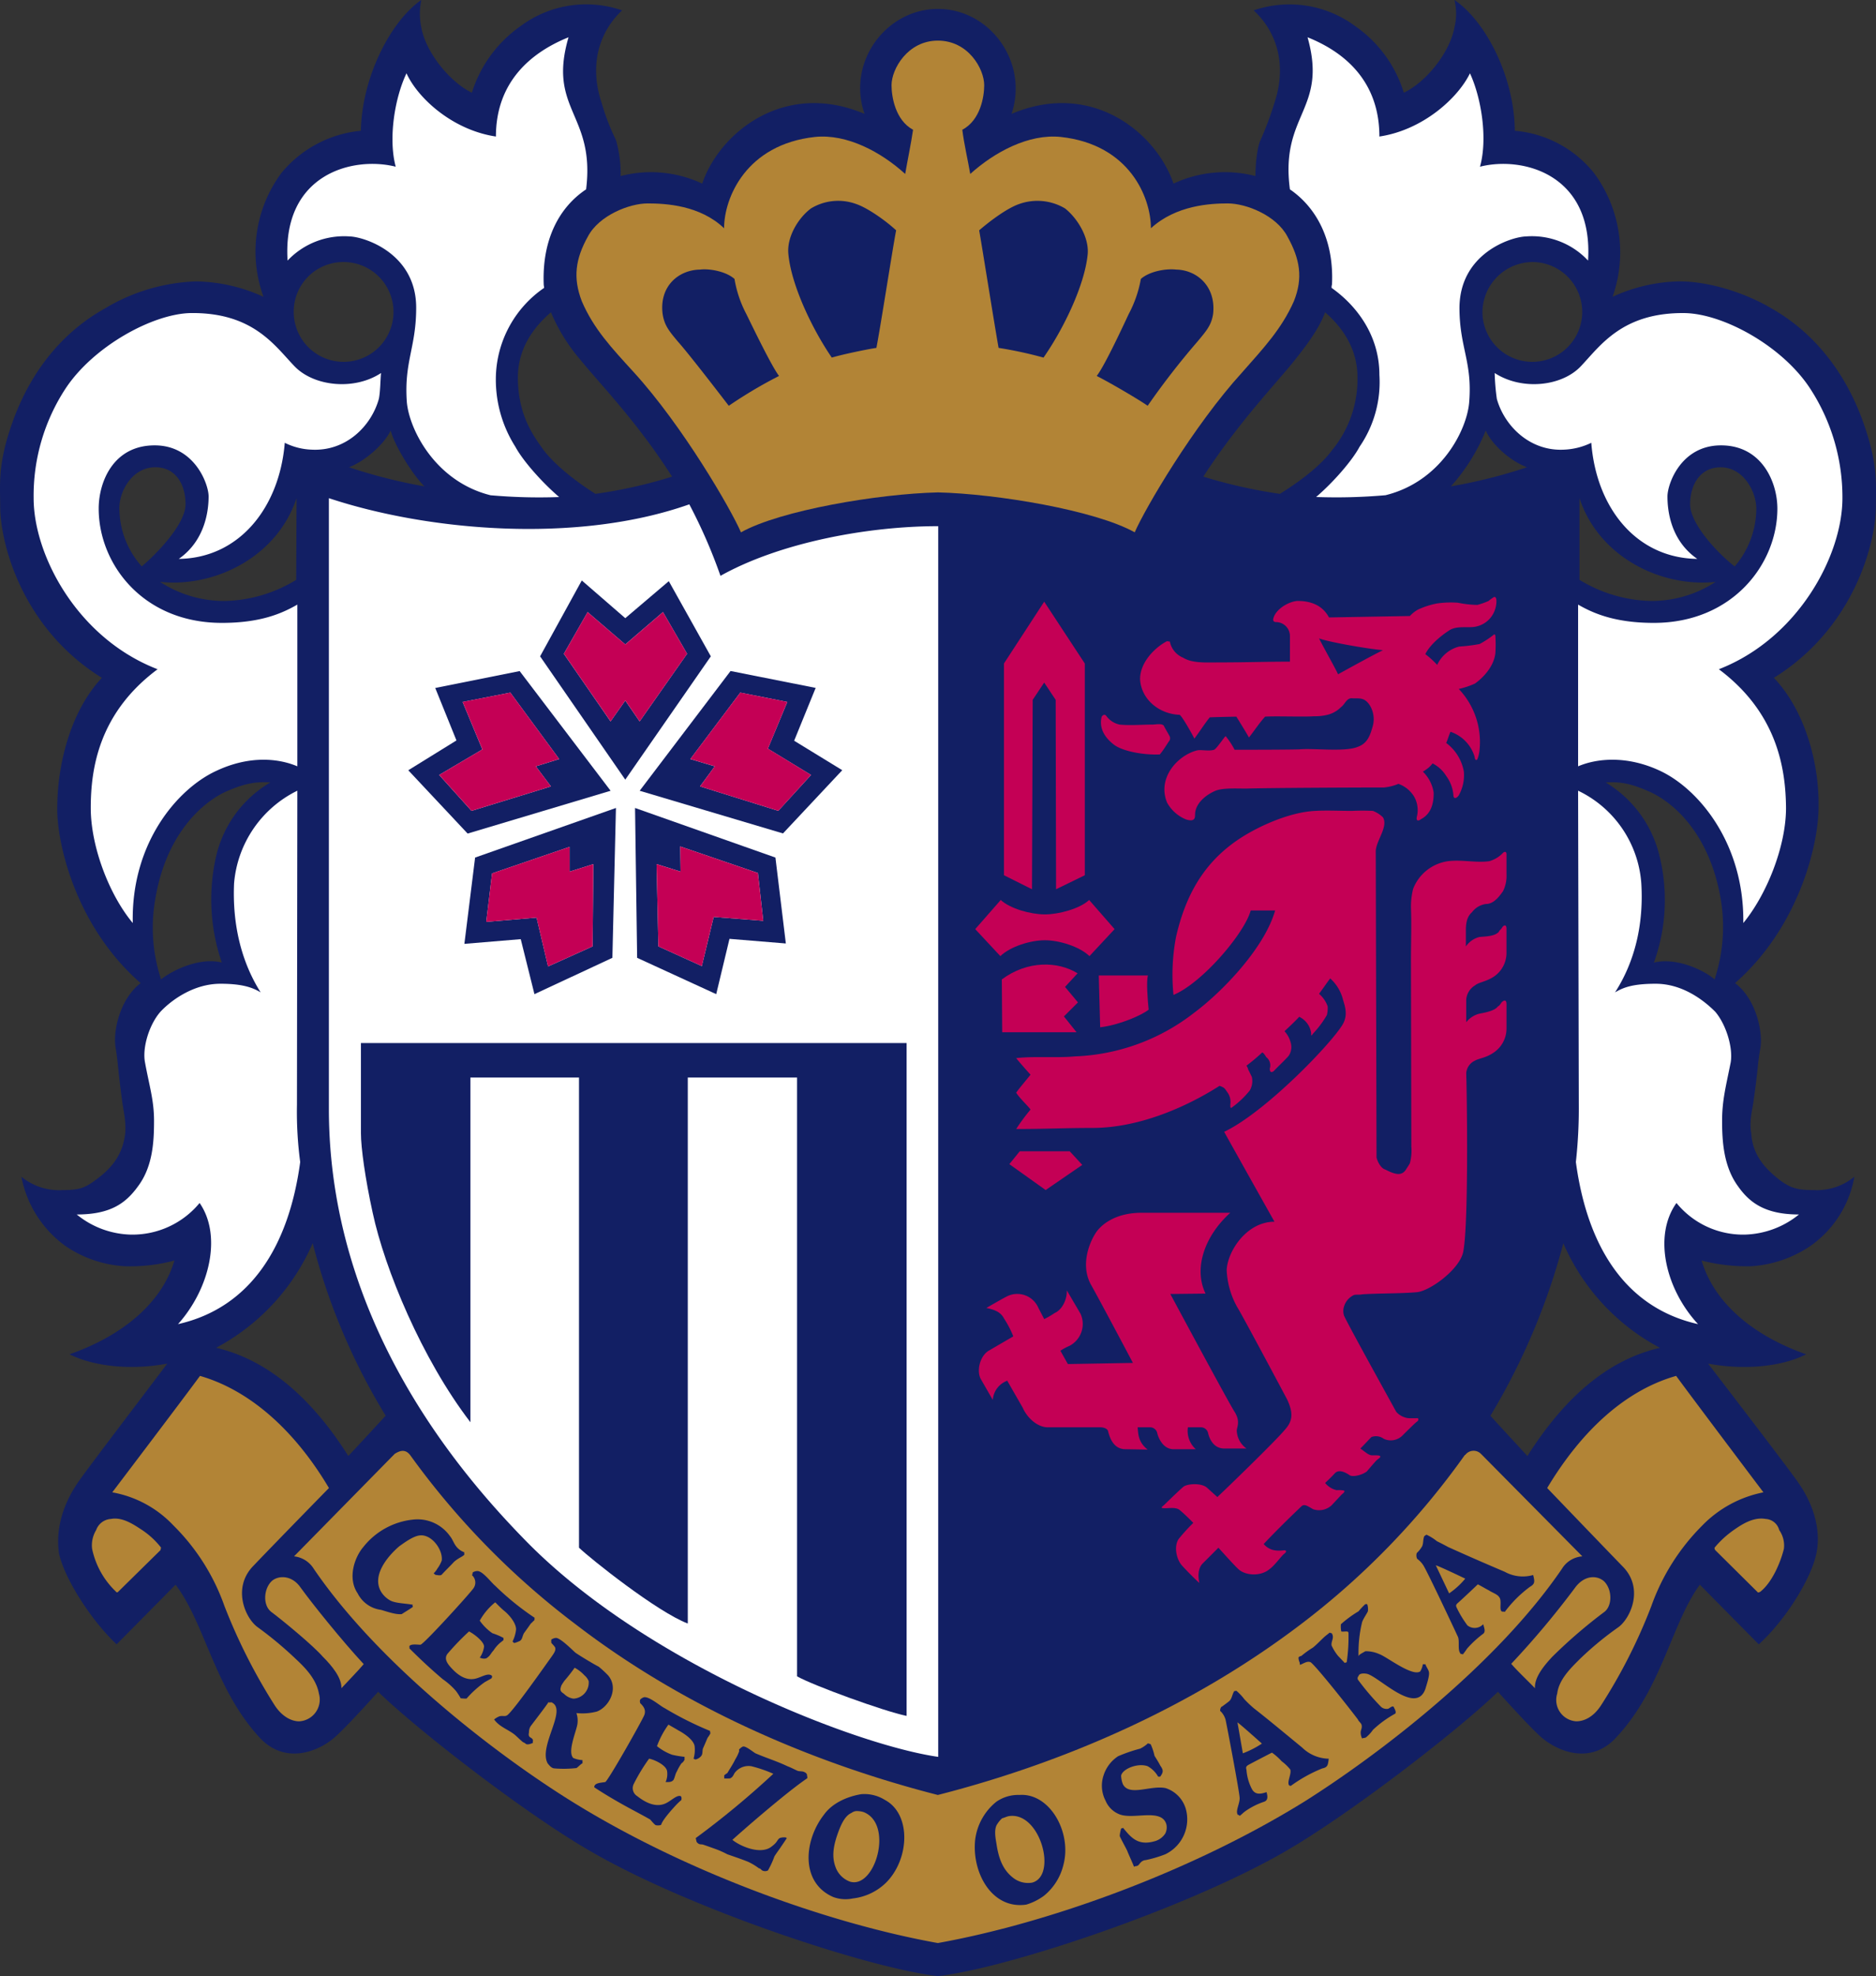 <svg xmlns="http://www.w3.org/2000/svg" xmlns:xlink="http://www.w3.org/1999/xlink" width="391.847" height="412.566" viewBox="0 0 391.847 412.566">
  <rect x="0" y="0" width="391.847" height="412.566" fill="#333333" stroke="none"/>
  <defs>
    <clipPath id="clip-path">
      <rect id="長方形_213" data-name="長方形 213" width="391.847" height="412.566" fill="none"/>
    </clipPath>
  </defs>
  <g id="グループ_222" data-name="グループ 222" transform="translate(0 0)">
    <g id="グループ_221" data-name="グループ 221" transform="translate(0 0)" clip-path="url(#clip-path)">
      <path id="パス_309" data-name="パス 309" d="M391.822,105.733c0-4.361.451-8.418-2.254-16.438-3.3-9.982-9.611-19.288-19.58-24.922-5.037-3-12.62-5.621-19.209-5.621a34.709,34.709,0,0,0-13.959,3.221,27.8,27.8,0,0,0-3.9-25.877,23.739,23.739,0,0,0-16.518-8.789C316.327,16.067,310.335,4.428,303.8,0a12,12,0,0,1,0,5.714c-.981,5.382-6.085,11.546-10.579,13.641A26.3,26.3,0,0,0,283.014,5.422a23.018,23.018,0,0,0-21.157-3.248c4.348,3.99,7.2,10.724,4.348,19.288a68.855,68.855,0,0,1-2.916,7.808c-.61,1.206-1.061,4.653-1.061,7.49a25.391,25.391,0,0,0-17.114,1.578c-3.592-10.579-17.021-21.674-33.83-14.556,3.606-10.8-4.507-21.913-15.377-21.913-10.817,0-19.076,11.109-15.324,21.913-16.809-7.119-30.317,3.977-33.91,14.556a25.191,25.191,0,0,0-17.035-1.578,25.861,25.861,0,0,0-.968-7.49,48.178,48.178,0,0,1-3.009-7.808c-2.85-8.564,0-15.3,4.282-19.288a22.923,22.923,0,0,0-21.157,3.248A26.662,26.662,0,0,0,98.564,19.354C94.149,17.26,88.966,11.1,88,5.714A13.979,13.979,0,0,1,88,0C81.609,4.428,75.6,16.067,75.378,27.308A24.477,24.477,0,0,0,58.794,36.1a27.569,27.569,0,0,0-3.752,25.877,34.82,34.82,0,0,0-14.1-3.221,39.458,39.458,0,0,0-18.983,5.621C11.827,70.007,5.517,79.313,2.216,89.3c-2.7,8.02-2.174,12.077-2.174,16.438,0,7.5,4.428,25.36,21.237,35.779-6.907,7.371-9.531,19.142-9.306,28.369.371,8.338,4.719,24.312,17.406,35.368-4.348,3.288-5.926,10.26-5.17,13.787.517,3.447.371,3.752,1.273,10.579.212,1.949.9,4.348.676,6.973-.53,4.666-3.009,7.437-6.085,9.69-2.4,1.8-3.606,2.174-6.973,2.174a12.364,12.364,0,0,1-8.63-2.784A23.24,23.24,0,0,0,13.7,260.157a24.578,24.578,0,0,0,12.315,4.2,35.552,35.552,0,0,0,10.42-1.193c-2.625,8.922-10.95,15.749-21.913,19.58,5.1,2.545,12.766,3.367,20.415,1.949-5.316,7.052-15.682,20.627-18.307,24.312-4.348,6.071-4.878,11.705-4.282,15.4,1.127,5.09,6.535,13.72,12.01,18.89l12.315-12.448c6.151,8.086,8.1,21.542,17.392,31.736,5.409,6.071,12.62,3.062,15.987,0,2.254-2.028,6.164-6.31,8.935-9.386,8.113,7.9,31.139,25.81,44.953,33.632,20.64,11.851,57.546,24.087,71.969,25.731,14.476-1.644,51.236-13.879,72.022-25.731,13.734-7.821,36.84-25.731,44.953-33.632,2.784,3.076,6.681,7.357,8.922,9.386,3.46,3.062,10.512,6.071,15.921,0,9.452-10.194,11.4-23.649,17.326-31.736L367.364,343.3c5.7-5.17,10.95-13.8,12.01-18.89.822-3.7.292-9.333-4.136-15.4-2.625-3.685-13.058-17.26-18.453-24.312,7.729,1.418,15.457.6,20.481-1.949-10.963-3.831-19.209-10.658-21.847-19.58a38.067,38.067,0,0,0,10.367,1.193,24.935,24.935,0,0,0,12.315-4.2,22.358,22.358,0,0,0,9.227-14.489,12.266,12.266,0,0,1-8.484,2.784c-3.447,0-4.812-.371-7.211-2.174-2.85-2.254-5.554-5.024-5.846-9.69-.464-2.625.292-5.024.517-6.973.981-6.827.756-7.132,1.352-10.579.689-3.526-.9-10.565-5.25-13.787,12.607-11.056,16.968-27.03,17.406-35.368.464-9.226-2.32-21-9.293-28.369,16.809-10.42,21.3-28.276,21.3-35.779M71.706,54.709a10.42,10.42,0,1,1-10.353,10.5,10.349,10.349,0,0,1,10.353-10.5M61.949,104l-.08,17.061a29.725,29.725,0,0,1-15.006,4.414,24.54,24.54,0,0,1-13.429-3.99c11.334,1.206,24.392-5.1,28.515-17.485m-37,2.7c-.292-3.752,2.479-9.147,7.5-9.147,4.216,0,6.31,3.526,6.31,7.728,0,4.043-5.78,10.128-9.147,12.978a18.268,18.268,0,0,1-4.666-11.56m8.7,97.779A34.484,34.484,0,0,1,32.454,187.6c2.187-12.978,9.24-19.673,14.489-22.218,2.93-1.286,5.7-2.333,9.531-2.028a24.179,24.179,0,0,0-11.268,15.152,40.465,40.465,0,0,0,1.127,22.456c-4.64-1.206-10.5,1.71-12.686,3.513m39.106,99.5c-7.954-12.607-17.26-20.19-27.613-22.589a45.063,45.063,0,0,0,20.176-21.833,131.763,131.763,0,0,0,15.245,36.018c-2.174,2.32-5.859,6.376-7.808,8.4M72.9,97.554c3.155-1.206,7.2-4.573,8.709-7.662.676,2.784,4.361,9,7.052,11.652A109.367,109.367,0,0,1,72.9,97.554m51.475,5.554c-3.818-2.4-8.245-5.793-10.8-9.094-2.028-2.85-5.4-7.2-5.4-15.218,0-5.7,2.93-10.207,6.907-13.588a37.451,37.451,0,0,0,6.071,9.823c3.685,4.6,11.931,12.978,19.222,24.485a99.681,99.681,0,0,1-16,3.592m153.841-9.094c-2.4,3.3-6.986,6.694-10.884,9.094a105.651,105.651,0,0,1-15.987-3.592c7.437-11.507,15.616-19.885,19.222-24.485,2.612-3.3,4.945-6.443,6.217-9.823,3.911,3.38,6.761,7.888,6.761,13.588a23.3,23.3,0,0,1-5.329,15.218m80.135,27.467a24.445,24.445,0,0,1-13.429,3.99,29.8,29.8,0,0,1-15.006-4.414V104c4.056,12.382,17.18,18.692,28.435,17.485M320.092,54.709a10.42,10.42,0,1,1-10.446,10.5,10.531,10.531,0,0,1,10.446-10.5m-9.757,35.183c1.352,3.089,5.329,6.456,8.63,7.662a109.085,109.085,0,0,1-15.908,3.99,39.832,39.832,0,0,0,7.278-11.652m8.7,214.091c-1.869-2.028-5.621-6.085-7.728-8.4a138.165,138.165,0,0,0,15.232-36.018,44.843,44.843,0,0,0,20.19,21.833c-10.512,2.4-19.659,9.9-27.693,22.589m39.093-99.5c-1.949-1.8-7.954-4.719-12.673-3.513a38.493,38.493,0,0,0,1.127-22.456,24.516,24.516,0,0,0-11.188-15.152c3.831-.3,6.456.742,9.386,2.028,5.4,2.545,12.382,9.24,14.622,22.218a34.952,34.952,0,0,1-1.273,16.875m8.709-97.779a18.687,18.687,0,0,1-4.507,11.56c-3.672-2.85-9.306-8.935-9.306-12.978,0-4.2,2.174-7.728,6.376-7.728,4.892,0,7.662,5.4,7.437,9.147" transform="translate(-0.002 -0.004)" fill="#121f64"/>
      <path id="パス_310" data-name="パス 310" d="M84.567,94.959c12.381.292,32.942,3.752,41.121,8.338C127.8,98.419,137.924,81.08,148.2,69.825c4.428-5.024,8.179-9,10.738-14.781,1.949-4.878,1.273-8.789-1.352-13.508-2.333-4.428-8.63-6.907-12.461-6.907-3.672,0-10.8.384-16.054,5.183,0-6.31-4.361-17.485-18.837-19.063-6.681-.689-13.813,3.142-18.9,7.728-.53-3.075-1.273-6.151-1.657-9.226,3.831-2.028,4.573-6.986,4.573-9.306,0-3.38-3.3-9.306-9.677-9.306-6.3,0-9.677,5.926-9.677,9.306,0,2.32.742,7.278,4.494,9.306-.451,3.075-1.114,6.151-1.644,9.226C72.716,23.892,65.57,20.061,58.9,20.75,44.493,22.328,39.919,33.5,39.919,39.813c-5.024-4.8-12.156-5.183-15.987-5.183-3.752,0-10.128,2.479-12.461,6.907-2.625,4.719-3.142,8.63-1.273,13.508,2.479,5.78,6.231,9.757,10.817,14.781C31.289,81.08,41.338,98.419,43.445,103.3c8.179-4.587,28.66-8.047,41.121-8.338" transform="translate(111.323 7.84)" fill="#b28436"/>
      <path id="パス_311" data-name="パス 311" d="M34.965,9.329C32.87,7.381,29.106,4.69,26.64,3.841a10.95,10.95,0,0,0-9.465.915c-2.545,1.882-5.09,5.859-4.719,9.531.6,6.456,4.945,15.6,9.067,21.608,2.492-.742,7.742-1.8,9.319-2.028.9-4.653,3.526-21.608,4.123-24.538" transform="translate(152.216 38.761)" fill="#121f64"/>
      <path id="パス_312" data-name="パス 312" d="M15.428,9.329c2.254-1.949,5.859-4.64,8.338-5.488a11.281,11.281,0,0,1,9.6.915c2.4,1.882,5.037,5.859,4.733,9.531-.61,6.456-5.037,15.6-9.226,21.608a85.185,85.185,0,0,0-9.386-2.028c-.835-4.653-3.526-21.608-4.056-24.538" transform="translate(189.092 38.761)" fill="#121f64"/>
      <path id="パス_313" data-name="パス 313" d="M25.532,6.245a24.148,24.148,0,0,0,2.479,7.344c1.047,2.121,5.25,10.884,6.827,12.912a94.572,94.572,0,0,0-10.5,6.231c-2.93-3.818-8.564-11.1-10.592-13.362-1.949-2.32-2.85-3.447-3.221-5.78-.756-5.78,3.3-9.226,7.808-9.293,1.8-.239,5.316.292,7.2,1.949" transform="translate(127.885 51.987)" fill="#121f64"/>
      <path id="パス_314" data-name="パス 314" d="M26.506,6.245a24.793,24.793,0,0,1-2.545,7.344C22.967,15.71,18.911,24.472,17.28,26.5c3.367,1.723,9.081,5.117,10.645,6.231A159.748,159.748,0,0,1,38.291,19.369c1.935-2.32,2.93-3.447,3.3-5.78.663-5.78-3.394-9.226-7.728-9.293-1.962-.239-5.475.292-7.357,1.949" transform="translate(211.791 51.987)" fill="#121f64"/>
      <path id="パス_315" data-name="パス 315" d="M27.176,27.6C25.6,21.745,26.951,13.261,29.43,8.1c2.333,5.157,9.6,11.851,18.678,13.2,0-11.255,7.132-17.485,15.165-20.72-4.428,15.179,5.621,15.987,3.672,31.749-5.634,3.752-9.226,10.512-8.855,19.885,0,.225.08.371.08.689A23.193,23.193,0,0,0,48.108,71.059a26.123,26.123,0,0,0,4.056,15.006c1.578,2.93,5.554,7.424,9.147,10.5a115.369,115.369,0,0,1-14.33-.371C35.5,93.33,30.026,82.552,29.5,76.759c-.6-8.325,1.882-11.334,1.949-19.354C31.683,45.7,20.575,42.24,17.565,42.16A16.227,16.227,0,0,0,4.587,47.2C3.46,29.116,18.241,25.351,27.176,27.6" transform="translate(55.478 7.203)" fill="#fff"/>
      <path id="パス_316" data-name="パス 316" d="M26.42,79.289c-12.3,9.147-13.959,20.786-13.959,28.965,0,8.033,3.831,18.1,8.776,24.021-.371-16.663,9.306-28,17.406-31.749,6.986-3.3,13.071-2.625,16.968-.968V65.794c-3.38,1.949-7.874,3.818-15.762,3.818-16.5,0-25.731-12.3-25.731-23.862,0-5.488,3-13.2,11.692-13.2,8.338,0,11.268,8.1,11.268,10.658s-.53,9.067-6.231,13.044C43.375,56.1,51.859,45.67,52.986,32.016a13.687,13.687,0,0,0,5.621,1.432c7.211.371,12.461-4.958,14.025-10.592.318-1.432.318-4.123.464-5.409-5.621,3.7-14.039,2.8-18.082-1.418-4.123-4.269-8.63-11.255-21.688-11.1C25.439,5.079,13.057,11.827,7.2,20.682A40.8,40.8,0,0,0,.53,43.576c0,11.931,9.16,29.27,25.89,35.713" transform="translate(6.496 60.43)" fill="#fff"/>
      <path id="パス_317" data-name="パス 317" d="M14.041,95c-2.545,3.526-5.7,5.926-12.832,5.926a18.543,18.543,0,0,0,11.188,4.2,18.172,18.172,0,0,0,14.476-6.6c4.733,6.827,2.095,17.923-4.507,25.293,15.02-3.394,23.119-16.067,25.519-33.844a79.039,79.039,0,0,1-.676-11.931l.08-65.593A23.719,23.719,0,0,0,34.072,31.821c-.371,8.55,1.511,16.345,5.554,22.735-1.644-.981-3.752-1.8-8.391-1.8-5.554,0-10.221,3.367-12.541,5.846-2.333,2.638-3.831,7.5-3.221,10.592.888,4.865,1.882,7.874,1.882,12.156S17.117,90.865,14.041,95" transform="translate(14.818 152.625)" fill="#fff"/>
      <path id="パス_318" data-name="パス 318" d="M60.3,27.6c1.644-5.859.292-14.343-2.095-19.5-2.492,5.157-9.836,11.851-18.917,13.2,0-11.255-6.907-17.485-15.006-20.72,4.282,15.179-5.78,15.987-3.685,31.749,5.475,3.752,9.24,10.512,8.789,19.885a1.794,1.794,0,0,0-.08.689c4.878,3.433,9.982,9.6,9.982,18.148a23.817,23.817,0,0,1-4.136,15.006c-1.5,2.85-5.475,7.424-9.081,10.5a118.267,118.267,0,0,0,14.489-.371C52.183,93.33,57.591,82.552,58.042,76.759c.676-8.325-1.949-11.334-2.028-19.354C55.868,45.7,66.818,42.24,69.907,42.16A16.032,16.032,0,0,1,82.871,47.2C84.011,29.116,69.138,25.351,60.3,27.6" transform="translate(248.831 7.203)" fill="#fff"/>
      <path id="パス_319" data-name="パス 319" d="M58.674,95c2.466,3.526,5.78,5.926,12.753,5.926a18.7,18.7,0,0,1-11.241,4.2,17.928,17.928,0,0,1-14.343-6.6c-4.878,6.827-2.32,17.923,4.507,25.293-15.086-3.394-23.119-16.067-25.519-33.844a101.273,101.273,0,0,0,.61-11.931l-.146-65.593A23.281,23.281,0,0,1,38.5,31.821c.517,8.55-1.365,16.345-5.488,22.735,1.657-.981,3.606-1.8,8.484-1.8,5.541,0,9.982,3.367,12.448,5.846,2.254,2.638,3.752,7.5,3.221,10.592-.968,4.865-1.79,7.874-1.79,12.156s.3,9.518,3.3,13.654" transform="translate(304.327 152.625)" fill="#fff"/>
      <path id="パス_320" data-name="パス 320" d="M70.373,79.289C82.6,88.436,84.332,100.075,84.4,108.254c0,8.033-4.043,18.1-8.922,24.021.225-16.663-9.372-28-17.326-31.749-6.986-3.3-13.3-2.625-17.18-.968V65.794c3.367,1.949,7.941,3.818,15.815,3.818,16.438,0,25.81-12.3,25.81-23.862,0-5.488-3.221-13.2-11.772-13.2-8.4,0-11.188,8.1-11.188,10.658s.464,9.067,6.231,13.044C53.192,56.1,44.788,45.67,43.727,32.016a14.426,14.426,0,0,1-5.7,1.432C30.9,33.819,25.579,28.49,24,22.856a46.229,46.229,0,0,1-.451-5.409c5.7,3.7,14.025,2.8,18-1.418C45.61,11.761,50.2,4.774,63.241,4.933c8.113.146,20.415,6.893,26.195,15.749a41.536,41.536,0,0,1,6.748,22.894c0,11.931-9.226,29.27-25.81,35.713" transform="translate(288.651 60.43)" fill="#fff"/>
      <path id="パス_321" data-name="パス 321" d="M86.974,24.059c12.461-6.973,30.848-10.367,45.416-10.367h.066V270.628c-17.26-2.466-61.086-19.5-86.14-45.1-14.025-14.33-41.135-45.92-41.135-90.2V7.846C25.756,14.673,56.9,17.457,80.465,9.132a109.215,109.215,0,0,1,6.509,14.927" transform="translate(63.513 96.16)" fill="#fff"/>
      <path id="パス_322" data-name="パス 322" d="M5.687,16.427H119.666V156.905c-4.8-.981-19.593-6.39-22.881-8.259V23.625H73.958V137.617c-6.363-2.4-20.322-13.522-22.722-15.828V23.625H28.554V95.594C18.373,82.325,10.645,63.554,8.139,51.848,6.575,44.716,5.687,38.26,5.687,35.264Z" transform="translate(69.702 201.332)" fill="#121f64"/>
      <path id="パス_323" data-name="パス 323" d="M69.29,64.57c0-.676.822-1.882-.451-3.9C67.567,58.71,55.411,36.055,55.411,36.055l7.357-.08C60.209,30.66,62.609,23.9,67.938,19.1H49.405c-5.7,0-8.63,2.691-9.611,4.269-1.127,1.723-3.221,6.376-1.047,10.579,2.32,4.136,8.855,16.5,8.855,16.5l-13.588.239L32.45,47.906A12.3,12.3,0,0,1,34.4,46.859a5.156,5.156,0,0,0,2.254-6.681L33.789,35.3c.08,1.882-.968,4.056-2.545,4.733A16.98,16.98,0,0,1,29.07,41.3l-1.206-2.32a4.8,4.8,0,0,0-6.748-2.333c-.756.371-4.136,2.333-4.136,2.333,1.882.371,3.009.9,3.685,2.174a20.946,20.946,0,0,1,1.949,3.752c-2.174,1.273-4.136,2.4-4.878,2.85-2.028.981-2.85,4.2-1.949,5.992l2.545,4.428a4.607,4.607,0,0,1,2.93-3.977.065.065,0,0,1,.066-.066l3.235,5.634c.981,2.24,3.155,4.123,5.25,4.123H40.775c.756,0,1.578.292,1.657.9.583,2.32,1.723,3.672,3.592,3.672l4.653.08c-2.028-1.577-1.949-3.314-2.095-4.653h2.545a1.536,1.536,0,0,1,1.578,1.339c.3,1.061,1.273,3.235,3.367,3.235h4.653a5.176,5.176,0,0,1-1.644-4.573h2.625a1.544,1.544,0,0,1,1.578,1.127c.146.742.9,3.3,3.38,3.3h4.653A4.8,4.8,0,0,1,69.29,64.57" transform="translate(189.038 234.094)" fill="#c40055"/>
      <path id="パス_324" data-name="パス 324" d="M18.078,18.131,15.9,20.822l7.583,5.409,7.649-5.25-2.625-2.85Z" transform="translate(194.924 222.22)" fill="#c40055"/>
      <path id="パス_325" data-name="パス 325" d="M15.785,18.3c5.329-3.977,11.705-3.831,15.828-1.273L28.988,19.86l2.7,3.235-2.93,2.93,2.638,3.3H15.865Z" transform="translate(193.468 186.18)" fill="#c40055"/>
      <path id="パス_326" data-name="パス 326" d="M29.922,22.579c2.93,0,7.2,1.286,9.306,3.314l5.25-5.634-5.316-6.085c-1.9,1.8-6.31,3.009-9.24,3.009-3,0-7.278-1.206-9.226-3.009l-5.329,6.085,5.25,5.634c2.108-2.028,6.31-3.314,9.306-3.314" transform="translate(188.332 173.719)" fill="#c40055"/>
      <path id="パス_327" data-name="パス 327" d="M24.223,9.476l8.484,12.912v44.2L26.7,69.514l-.08-39.544-2.4-3.606-2.4,3.606-.146,39.544-5.859-2.93v-44.2Z" transform="translate(193.883 116.139)" fill="#c40055"/>
      <path id="パス_328" data-name="パス 328" d="M91.122,21.156c.159-2.254,2.625-5.024,1.511-6.973a6.078,6.078,0,0,0-2.108-1.352,43.5,43.5,0,0,0-4.361,0c-2.545,0-5.25-.146-7.728,0-4.494.225-9.664,2.32-13.349,4.348C56.761,21.766,51.8,28.593,49.4,39.158a42.342,42.342,0,0,0-.53,12.09c6.005-2.479,14.86-12.9,16.133-17.631h5.1C67.87,41.491,59.015,50.651,53.155,55A43,43,0,0,1,28.313,64.08c-3.977.371-8.7-.08-12.3.371.6.756,2.625,3.075,3,3.447-.888,1.14-2.254,2.7-3,3.765.742,1.193,2.625,2.916,3,3.526a40.353,40.353,0,0,0-3,4.056c5.846,0,10.207-.225,15.908-.225,10.658,0,20.945-5.183,26.566-8.789,1.114.371,1.114.61,1.644,1.352a3.394,3.394,0,0,1,.61,2.558c0,.6,0,.9.451.517a19.077,19.077,0,0,0,3.606-3.447,3.889,3.889,0,0,0,.437-2.85c-.225-.464-.53-1.127-.756-1.511a1.961,1.961,0,0,0-.371-.822,38.112,38.112,0,0,0,3.3-2.771c.3.146.464.371.835.981a2.16,2.16,0,0,1,.742,2.386c0,.756.3.9.835.53.437-.53,2.545-2.479,3.142-3.235a3.247,3.247,0,0,0,.371-2.771,5.448,5.448,0,0,0-1.273-2.32c1.206-1.127,2.254-2.108,3.075-3.009a4.447,4.447,0,0,1,2.492,3.38c0,.835.066.53.437.08a20.46,20.46,0,0,0,2.85-3.831,5.844,5.844,0,0,0,.159-1.8,5.962,5.962,0,0,0-1.8-2.625c.9-1.206,1.644-2.32,2.333-3.221a8.888,8.888,0,0,1,2.691,4.507c.384,1.273,1.061,3.142-.08,5.09-2.32,3.977-16.2,18.387-24.763,22.43C61.719,83.9,66.969,93.271,69.965,98.6c-5.859,0-9.836,6.231-9.982,10.128a17.346,17.346,0,0,0,2.174,7.649c.981,1.511,10.433,19.288,10.433,19.288,1.578,3.3.9,4.878-.53,6.456-2.095,2.479-11.626,11.705-14.025,13.959l-2.174-1.962c-1.206-1.047-4.216-.822-4.958-.146-.822.676-4.056,3.831-4.056,3.831-.822.61-.371.61.384.61.822,0,2.174-.239,2.93.371,1.339,1.114,2.85,2.691,2.85,2.691a39.815,39.815,0,0,0-3.075,3.38c-1.061,1.657-.384,4.348.742,5.554.384.451,2.7,2.85,3.606,3.606-.464-2.028,0-3.38.676-4.056l3.3-3.3s3.3,3.685,4.043,4.348c1.432,1.511,4.812,1.723,6.681.08.981-.676,2.479-2.771,3.009-3.155.6-.451.437-.742,0-.742-2.174.292-3.3-.239-4.282-1.286.159-.225,3.526-3.752,7.874-7.874.676-.676,1.578.146,2.479.6A3.843,3.843,0,0,0,81.9,157.8s1.564-1.657,2.028-2.174c.517-.451.756-.6.6-.9a6.207,6.207,0,0,0-1.578-.08,4.329,4.329,0,0,1-2.4-1.5c.6-.6,1.352-1.273,1.949-1.949.968-1.127,2.559-.08,3.235.371.822.371,2.625-.146,3.513-.822,0,0,1.591-1.882,2.041-2.333.6-.517.888-.6.742-.888-.146-.159-.742-.159-1.723-.159-.676,0-1.432-.742-2.4-1.418.9-.9,1.657-1.737,2.32-2.4a2.723,2.723,0,0,1,2.559.371,3.471,3.471,0,0,0,3.831-.6s2.771-2.784,3.142-3c.371-.239.371-.835-.146-.689H98.095A4,4,0,0,1,95.4,138.29c-2.187-3.977-9.757-17.631-10.884-20.03a3.117,3.117,0,0,1,0-2.028,3.856,3.856,0,0,1,2.028-2.32c.451-.159.981,0,1.8-.159,3.526-.225,8.259-.146,11.48-.451,2.771-.371,8.63-4.653,9.531-8.245,1.193-5.342.822-32.651.663-37.449a3.122,3.122,0,0,1,1.8-2.625c.9-.53,2.254-.53,3.977-1.723a6.061,6.061,0,0,0,2.638-5.024V53.2c0-1.114-.61-.822-1.047-.371-.225.371-.53.756-.756.822-.61.888-2.558,1.273-3.831,1.511a5.045,5.045,0,0,0-2.784,1.79v-4.64a3.769,3.769,0,0,1,1.8-3.022c.9-.742,2.254-.742,3.977-1.856a5.994,5.994,0,0,0,2.638-4.878v-5.1c0-1.047-.61-.756-.9-.3-.3.53-.676.676-.676.9-.9,1.047-3.075.968-4.136,1.114a4.866,4.866,0,0,0-2.771,1.962V37.673c0-2.174.6-3.075,1.273-3.685a4.358,4.358,0,0,1,2.93-1.723c1.8,0,3.009-1.962,3.526-2.625a7.071,7.071,0,0,0,.756-3.526v-4.2c0-.756-.53-.61-.9-.146a6.344,6.344,0,0,1-2.7,1.564c-2.784.384-5.78-.371-8.63,0a9.191,9.191,0,0,0-7.278,5.78,15.308,15.308,0,0,0-.451,3.9c.146,3.685,0,7.424,0,11.109l.08,38.788a10.15,10.15,0,0,1-.3,3.46c0,.08-.742,1.206-.742,1.206-.9,1.578-2.333,1.193-4.361.146-.9-.225-1.644-1.578-1.869-2.545Z" transform="translate(196.238 156.463)" fill="#c40055"/>
      <path id="パス_329" data-name="パス 329" d="M29.653,19.531c-3.3.146-7.556-.61-9.465-1.949-1.631-1.206-3.367-3.221-2.691-5.926.318-.464.689-.53.981-.159a4.582,4.582,0,0,0,2.771,1.8c2.254.225,4.573,0,6.84,0,.663,0,1.949-.3,2.386.225.159.371,1.06,1.869,1.206,2.174a.993.993,0,0,1-.146,1.127c-.371.517-1.06,1.723-1.882,2.7" transform="translate(212.608 137.978)" fill="#c40055"/>
      <path id="パス_330" data-name="パス 330" d="M91.737,17.35a19.347,19.347,0,0,1-2.863,1.869,35.089,35.089,0,0,1-4.269.53,6.942,6.942,0,0,0-4.587,3.831,18.669,18.669,0,0,0-2.479-2.254c.994-2.015,3.38-3.9,4.878-4.878,1.365-.968,3.168-.676,4.653-.756a5.345,5.345,0,0,0,5.1-3.9c.3-.968.464-3.076-.6-2.174a6.017,6.017,0,0,0-.822.61,14.852,14.852,0,0,1-2.333.822,21.168,21.168,0,0,1-4.056-.451,20.267,20.267,0,0,0-4.348.146,17.03,17.03,0,0,0-3.977,1.273,6.837,6.837,0,0,0-1.723,1.352l-16.889.3c-1.578-2.93-4.414-3.447-6.6-3.447-1.949.146-4.573,1.79-5.024,3.659-.146.464.08.756.6.756a2.918,2.918,0,0,1,2.863,2.93V22.9c-4.878,0-9.611.159-14.569.159-2.93,0-5.767.225-7.728-.981a4.586,4.586,0,0,1-2.784-3.38,2.514,2.514,0,0,1-.583-.08c-2.492,1.273-5.714,4.441-5.634,8.033.292,4.269,4.123,7.2,8.245,7.344.53.239,2.85,4.441,3.089,4.971,1.047-1.365,2.174-3.168,3.221-4.441,1.273-.066,5.554-.146,5.554-.146.371.61,2.333,3.752,2.625,4.361,1.193-1.511,2.095-2.943,3.38-4.361,2.32-.146,7.888.08,10.274-.08a10.609,10.609,0,0,0,2.333-.212,6.082,6.082,0,0,0,3.288-1.737c.769-.53,1.14-1.949,2.333-1.8,1.352.08,2.479-.292,3.606,1.418a5.531,5.531,0,0,1,.676,4.3c-.53,1.869-1.047,3.672-3.155,4.414-2.691,1.127-9.293.239-12.222.53-3.076.08-10.367.08-13.508.08a15.546,15.546,0,0,0-1.882-2.85c-.517.53-1.882,2.625-2.4,2.85-1.127.371-2.7-.08-3.606.146-4.043,1.047-8.325,5.78-6.217,10.884a7.934,7.934,0,0,0,3.977,3.526c1.723.517,1.869-.225,1.869-.968,0-2.333,2.174-4.136,4.282-5.037,1.578-.6,4.043-.451,6.456-.451,4.878-.146,23.4-.225,28.74-.225a10.431,10.431,0,0,0,3-.756,6.3,6.3,0,0,1,3.3,2.7,5.74,5.74,0,0,1,.61,3.911c-.384,1.339.371,1.127.809.756,1.737-.9,2.7-2.7,2.638-5.568a7.675,7.675,0,0,0-2.254-4.348,11.078,11.078,0,0,0,1.193-.822,6.137,6.137,0,0,0,.835-.9,7.124,7.124,0,0,1,2.85,2.625,7.8,7.8,0,0,1,1.5,3.977c0,.822.6.822,1.127.066a8.639,8.639,0,0,0,1.061-4.945A9.5,9.5,0,0,0,81.9,39.873c.371-.835.61-1.737.9-2.333a7.873,7.873,0,0,1,5.024,5.183c.08.742.371.888.6.517a7.055,7.055,0,0,0,.451-2.028A16.068,16.068,0,0,0,84.526,28.6a17.157,17.157,0,0,0,3.38-1.127c1.869-1.339,3.977-3.672,4.269-6.376a28.448,28.448,0,0,0,0-3.526c0-.225-.146-.53-.437-.225M59.312,25.529c-.53-1.193-2.93-5.4-3.977-7.5,1.273.6,9.386,2.108,13.349,2.479-2.32,1.127-7.569,4.043-9.372,5.024" transform="translate(220.173 115.237)" fill="#c40055"/>
      <path id="パス_331" data-name="パス 331" d="M17.313,15.363,17.6,26.18c3.977-.451,8.789-2.559,10.128-3.685-.212-2.028-.517-6.005-.146-7.132Z" transform="translate(212.195 188.291)" fill="#c40055"/>
      <path id="パス_332" data-name="パス 332" d="M35.394,9.288,26.3,17.016,17.219,9.142,8.51,24.983,26.3,50.727,44.17,24.983ZM26.3,34.21l-3.076,4.361L13.468,24.453l4.971-8.709L26.3,22.5l7.874-6.761,5.037,8.709L29.3,38.571Z" transform="translate(104.302 112.044)" fill="#121f64"/>
      <path id="パス_333" data-name="パス 333" d="M12.067,14.1l4.428,10.95L6.433,31.276,18.828,44.492l29.867-8.935-19-24.988ZM33.078,30.454l3.155,4.2-16.6,5.1-6.748-7.5L21.9,26.927,17.78,17.012l9.969-1.949L37.957,28.942Z" transform="translate(78.846 129.534)" fill="#121f64"/>
      <path id="パス_334" data-name="パス 334" d="M29.062,10.568l-18.983,25,29.933,8.908,12.382-13.2L42.345,25.124l4.494-11.029Zm-8.4,18.387L31.09,15.075l9.823,1.949-4.056,9.757,9.014,5.488-6.84,7.49-16.345-5.1,3.076-4.189Z" transform="translate(123.532 129.522)" fill="#121f64"/>
      <path id="パス_335" data-name="パス 335" d="M7.317,41.094l11.772-.981,2.863,11.48L38.231,44.01l.742-31.285L9.557,23.078ZM29.3,26.008l4.958-1.564-.159,17.18-9.306,4.189-2.4-10.194-10.512.888L13.1,26.379l16.2-5.541Z" transform="translate(89.68 155.959)" fill="#121f64"/>
      <path id="パス_336" data-name="パス 336" d="M26.961,51.593l2.771-11.546,11.772.968L39.329,23.078,10.006,12.725l.437,31.285ZM19.524,26.008l-.08-5.25L35.67,26.3l1.114,9.982-10.353-.809-2.479,10.26-9.067-4.11L14.5,24.444Z" transform="translate(122.638 155.959)" fill="#121f64"/>
      <path id="パス_337" data-name="パス 337" d="M21.717,28.106l-3.075,4.361L8.884,18.349,13.842,9.64,21.717,16.4,29.591,9.64l5.037,8.709L24.713,32.467Z" transform="translate(108.892 118.144)" fill="#c40055"/>
      <path id="パス_338" data-name="パス 338" d="M27.11,26.3l3.155,4.2-16.6,5.1L6.92,28.1l9.014-5.329-4.123-9.916,9.969-1.949L31.988,24.787Z" transform="translate(84.816 133.684)" fill="#c40055"/>
      <path id="パス_339" data-name="パス 339" d="M15.981,26.3l-3.075,4.2,16.358,5.1,6.827-7.5-9-5.488,4.043-9.757L21.31,10.908,10.877,24.787Z" transform="translate(133.312 133.684)" fill="#c40055"/>
      <path id="パス_340" data-name="パス 340" d="M25.08,18.507l4.958-1.564-.159,17.18-9.306,4.189-2.4-10.194-10.512.888L8.88,18.878l16.2-5.541Z" transform="translate(93.894 163.462)" fill="#c40055"/>
      <path id="パス_341" data-name="パス 341" d="M15.369,18.581l-.08-5.25,16.226,5.541,1.114,9.982-10.353-.809L19.8,38.306,10.729,34.2l-.384-17.18Z" transform="translate(126.793 163.389)" fill="#c40055"/>
      <path id="パス_342" data-name="パス 342" d="M24.758,43c-4.653-5.024-10.8-12.686-13.124-15.908-1.8-2.7-4.666-2.7-6.1-1.432-1.71,1.657-1.856,5.024-.146,6.39,2.7,2.015,8.935,7.2,10.8,9.372,1.962,1.949,3.977,4.428,3.911,6.6,1.578-1.71,3.38-3.513,4.653-5.024" transform="translate(51.214 304.43)" fill="#b28436"/>
      <path id="パス_343" data-name="パス 343" d="M47.026,45.08C39.682,32.7,30.217,24.585,20.089,21.669c-3.221,4.414-18.32,24.312-18.32,24.312a23.091,23.091,0,0,1,12.766,6.907A44.444,44.444,0,0,1,25.193,69.7a118.826,118.826,0,0,0,10.433,20.64c1.564,2.466,3.592,3.447,5.17,3.447A4.543,4.543,0,0,0,44.932,88c-.53-3.009-2.863-5.409-4.812-7.212a77.7,77.7,0,0,0-8.02-6.681c-2.545-1.856-5.329-8.166-.9-12.739C35.705,56.639,47.026,45.08,47.026,45.08" transform="translate(21.682 265.58)" fill="#b28436"/>
      <path id="パス_344" data-name="パス 344" d="M6.487,39.148c.08.225.384.146.384.146l8.922-8.776c.066-.146.066-.451.146-.517A17.1,17.1,0,0,0,11.75,26.17C10.239,25.189,7.84,23.532,5.44,24a3.482,3.482,0,0,0-3.075,2.32,6.148,6.148,0,0,0-.848,3.9,17.158,17.158,0,0,0,4.971,8.935" transform="translate(17.719 293.12)" fill="#b28436"/>
      <path id="パス_345" data-name="パス 345" d="M23.812,42.924A182.333,182.333,0,0,0,37.095,27.1c1.949-2.7,4.573-2.7,6.058-1.432,1.737,1.644,1.816,5.024.172,6.376a105.147,105.147,0,0,0-10.9,9.372c-1.856,1.962-3.818,4.428-3.659,6.615-1.657-1.723-3.685-3.606-4.958-5.1" transform="translate(291.85 304.43)" fill="#b28436"/>
      <path id="パス_346" data-name="パス 346" d="M24.378,45.08C31.8,32.7,41.041,24.585,51.315,21.669c3.221,4.414,18.228,24.312,18.228,24.312A24.4,24.4,0,0,0,56.79,52.888,45.11,45.11,0,0,0,46.145,69.7,113.117,113.117,0,0,1,35.7,90.337c-1.564,2.466-3.513,3.447-5.25,3.447A4.461,4.461,0,0,1,26.472,88c.371-3.009,2.93-5.409,4.719-7.212a67.281,67.281,0,0,1,8.1-6.681c2.492-1.856,5.422-8.166.769-12.739C35.474,56.639,24.378,45.08,24.378,45.08" transform="translate(298.787 265.58)" fill="#b28436"/>
      <path id="パス_347" data-name="パス 347" d="M36.626,39.148c-.146.146-.371.146-.517.225l-8.935-8.855A.762.762,0,0,1,27.015,30a20.349,20.349,0,0,1,4.216-3.831c1.418-.981,3.9-2.638,6.443-2.174a3.1,3.1,0,0,1,2.85,2.32,5.619,5.619,0,0,1,.981,3.9c-.517,2.174-2.174,6.747-4.878,8.935" transform="translate(331.107 293.12)" fill="#b28436"/>
      <path id="パス_348" data-name="パス 348" d="M139.106,125.624c22.96-4.123,52.747-14.781,76.609-29.562,15.02-9.465,39.928-28.3,53.742-48.558a5.455,5.455,0,0,1,4.269-2.612L252.555,23.5a2.169,2.169,0,0,0-3.288.225h-.08a162.128,162.128,0,0,1-34.44,35.487c-21.475,16.279-47.511,28.3-75.641,35.5-28.13-7.2-54.259-19.222-75.482-35.5A165.462,165.462,0,0,1,28.866,23.722c-.968-1.206-2.015-.981-3.208-.225L4.633,44.892A5.547,5.547,0,0,1,8.756,47.5C22.569,67.759,47.4,86.6,62.643,96.062c23.782,14.781,53.49,25.439,76.463,29.562" transform="translate(56.784 280.032)" fill="#b28436"/>
      <path id="パス_349" data-name="パス 349" d="M11.49,42.8c1.047.292,3.076,1.047,4.348.888.159-.146,2.333-1.418,2.333-1.564,0,0-.225-.3,0-.384-1.511-.292-3.606-.292-4.733-.888a5.222,5.222,0,0,1-1.869-1.737c-2.254-3.606,1.723-7.874,3.752-9.6.968-.676,2.85-2.108,4.269-2.254,2.479-.292,4.878,3,4.587,5.25a6.686,6.686,0,0,1-.9,1.657,4.111,4.111,0,0,1-.676.9c-.3.066.3.438.3.438.292,0,.968.225,1.273-.053.756-.835,1.869-1.9,2.4-2.492.822-.9,2.174-1.339,2.333-1.723,0-.08-.08-.292,0-.451a3.794,3.794,0,0,1-1.737-1.273c-.517-.676-.756-1.5-1.273-2.108a8.3,8.3,0,0,0-7.728-3.447A15.241,15.241,0,0,0,7.8,29.68c-1.79,2.081-3.367,6.443-1.193,9.664A6.363,6.363,0,0,0,11.49,42.8" transform="translate(68.089 293.295)" fill="#121f64"/>
      <path id="パス_350" data-name="パス 350" d="M26.884,33.637c1.432.756,3.3,2.095,3.447,3.367a6.548,6.548,0,0,1-.225,2.559c.08,0,.225.225.53.146a2.169,2.169,0,0,0,1.047-.676c.371-.437.225-.968.371-1.564.239-.517.756-1.737.981-2.267a4.98,4.98,0,0,0,.53-.809c.146-.146-.08-.464,0-.61A70.308,70.308,0,0,1,24.034,29c-.835-.384-3.009-2.333-4.2-2.267-.225,0-.9.384-.9.61-.08.146,0,.437,0,.6.676.676,1.273,1.352.9,2.479-.371,1.034-7.583,13.8-8.179,14.025-.756.146-2.028.146-2.254.835a.326.326,0,0,0,0,.292c2.625,1.723,5.475,3.367,8.179,4.8,1.127.61,2.254,1.206,3.447,1.882.159.146.981,1.193,1.206,1.193.146.08,1.127.08,1.127-.146.3-.968,2.108-3,3.075-4.043a13.78,13.78,0,0,1,1.127-1.061c.08-.53,0-.676-.159-.822-.809-.225-1.79.822-2.916,1.418-2.254,1.206-4.653-.225-6.164-1.418a1.941,1.941,0,0,1-.742-2.466,38.276,38.276,0,0,1,3.235-5.342c1.193.225,3.526,1.352,3.752,2.558a4.1,4.1,0,0,1-.3,2.32c.6,0,1.206.08,1.644-.437.3-.53.384-1.286.689-1.737a11.044,11.044,0,0,1,.968-1.723,1.775,1.775,0,0,0,.676-.835,1.174,1.174,0,0,1,0-.53,19.674,19.674,0,0,1-2.625-.437,11,11,0,0,1-3.155-1.79,18.3,18.3,0,0,1,2.4-4.507c.464.3,1.578.9,2.028,1.193" transform="translate(114.761 327.596)" fill="#121f64"/>
      <path id="パス_351" data-name="パス 351" d="M26.109,32.934c1.273.981,2.7,2.784,2.625,4.056a7.307,7.307,0,0,1-.742,2.479c.146,0,.146.292.437.292a6.641,6.641,0,0,0,1.127-.437c.53-.384.451-.9.822-1.591.318-.451.981-1.339,1.432-2.015.225-.159.451-.464.742-.689.08-.146,0-.437.08-.517a56.654,56.654,0,0,1-8.245-6.681c-.822-.663-2.479-2.93-3.606-3.076-.3-.066-1.061.146-1.127.371,0,.08,0,.384-.146.464a2.054,2.054,0,0,1,.371,2.7c-.6.954-10.433,11.772-11.109,11.838-.742,0-1.949-.225-2.32.3,0,.08.066.371,0,.451,2.174,2.174,4.507,4.361,6.973,6.443a14.683,14.683,0,0,1,2.784,2.492,14.332,14.332,0,0,1,.968,1.5c.159,0,1.273.146,1.273,0a21.4,21.4,0,0,1,3.765-3.38l1.352-.756c.225-.292.225-.517,0-.663-.769-.464-1.882.292-3.155.663-2.479.676-4.428-1.273-5.634-2.7-.517-.663-1.127-1.644-.225-2.612a52.983,52.983,0,0,1,4.361-4.507c.968.451,3.142,2.108,3.142,3.155a5.229,5.229,0,0,1-.9,2.32c.61.225,1.273.371,1.737-.146.437-.292.676-.9,1.127-1.352a7.521,7.521,0,0,1,1.193-1.432c.225-.212.676-.53.9-.742v-.451a13.56,13.56,0,0,0-2.32-.981,10.554,10.554,0,0,1-2.638-2.625,13.137,13.137,0,0,1,3.235-3.831c.371.371,1.273,1.286,1.723,1.657" transform="translate(79.054 303.245)" fill="#121f64"/>
      <path id="パス_352" data-name="パス 352" d="M26.048,53.395a18.5,18.5,0,0,0,1.352-2.93c.451-.756,1.06-1.5,1.432-2.108.066-.066,1.114-1.644,1.114-1.644.159-.292-.9-.292-1.432-.08-.583.371-.437.835-1.644,1.723-2.254,1.882-6.6,0-8.245-1.352,1.79-1.644,11.321-9.969,15.6-12.832.159-.212-.08-.583,0-.822-.225-.146-.08-.292-.371-.371-.451-.371-1.047-.225-1.578-.371-.676-.292-1.352-.676-2.174-.981-2.174-1.047-4.428-1.723-6.681-2.7-.6-.371-1.882-1.418-2.479-1.418-.3,0-.756.451-.9.6-.066.08,0,.3,0,.384a8.39,8.39,0,0,1-.822,1.71c-.464.981-1.127,1.962-1.657,2.863-.225.146-.6.371-.663.53a1.711,1.711,0,0,1,0,.583,11.912,11.912,0,0,0,1.193,0c.61-.212.756-.742.981-1.114a3.618,3.618,0,0,1,3.513-1.432,27.014,27.014,0,0,1,4.587,1.578A182.939,182.939,0,0,1,10.962,46.634c.159.53.08.835.451,1.061.292.292.53.212,1.047.292.9.3,1.737.61,2.784.981a20.434,20.434,0,0,1,2.32,1.047c1.511.53,2.85.968,4.361,1.578a12.429,12.429,0,0,1,2.24,1.352c.3,0,.451.3.689.451a1.325,1.325,0,0,0,1.193,0" transform="translate(134.355 337.109)" fill="#121f64"/>
      <path id="パス_353" data-name="パス 353" d="M26.554,51.846a25.462,25.462,0,0,0,4.056-1.206,8.1,8.1,0,0,0,4.348-9.226,6.441,6.441,0,0,0-4.282-4.587c-3.075-.663-7.569,1.8-8.922-.809a5.247,5.247,0,0,1-.371-1.8c.292-1.432,3.513-2.7,5.541-1.962a5.652,5.652,0,0,1,2.187,2.174h.437c.689-.968.689-1.339,0-2.32-.292-.6-.822-1.432-1.193-2.028a11.9,11.9,0,0,0-.756-2.32c-.08-.225-.437-.159-.6-.3a6.818,6.818,0,0,1-1.644,1.127,32.167,32.167,0,0,0-4.6,1.578A7.5,7.5,0,0,0,17.7,34.215a6.756,6.756,0,0,0,.437,5.25,5.188,5.188,0,0,0,2.943,2.85c3,1.127,8.789-1.352,9.757,2.094a2.835,2.835,0,0,1-.225,1.882,3.835,3.835,0,0,1-2.346,1.657c-3.513.968-4.931-.981-6.509-2.863,0,.159-.371.159-.371.159a10.367,10.367,0,0,0-.3,1.5l.053.225c.544,1.127.994,1.869,1.511,2.93.371.968.968,2.174,1.432,3.367.225-.225.371-.066.676-.225.451-.066.61-1.114,1.8-1.193" transform="translate(212.791 336.484)" fill="#121f64"/>
      <path id="パス_354" data-name="パス 354" d="M34.428,35.1a6.913,6.913,0,0,1,2.93.61c1.5.517,6.907,4.786,8.55,3.592a4.061,4.061,0,0,0,.53-1.5,1.144,1.144,0,0,0,.53,0c.146.517.676,1.193.742,1.657.159.822-.53,2.771-.742,3.513-1.962,5.568-9.611-2.479-12.156-3.142-.676-.146-1.657-.146-1.8.451a.665.665,0,0,0-.146.742,53.613,53.613,0,0,0,4.865,5.714,1.771,1.771,0,0,0,1.5.371c.384-.225.9-.676,1.127-.371.146.371.756,1.273.146,1.485a22.567,22.567,0,0,0-4.494,3.3,7.291,7.291,0,0,1-1.286,1.432c-.371.371-.583.159-.968.371a2.765,2.765,0,0,1-.3-1.273c0-.53.384-.968.159-1.657-.159-.371-.6-.663-.742-1.047C30.9,46.738,24.3,38.4,23.027,37.419c-.756-.371-1.578.318-2.254.53l-.08-.53a2.377,2.377,0,0,1-.225-.968c0-.159.3-.3.6-.371a18.724,18.724,0,0,1,2.413-1.737c.822-.663,1.432-1.339,2.174-2.028.451-.438.9-.742,1.339-1.114,0,.066.464.146.464.212.517.981-.225,1.591-.08,2.492a9.69,9.69,0,0,0,1.352,2.174c.066.066,1.273,1.339,1.273,1.339.08.239.371,0,.53,0a36.807,36.807,0,0,0,.371-6.151c-.066-.53-.9-.146-1.5-.292a4.986,4.986,0,0,1-.08-1.511,23.757,23.757,0,0,1,3.685-2.7,15.075,15.075,0,0,1,1.418-1.5h.384a3.238,3.238,0,0,1,.146,1.5c-.146.384-.981,1.578-1.206,2.267a26.754,26.754,0,0,0-.742,7.119c.066-.371.968-.756,1.418-1.047" transform="translate(250.757 309.63)" fill="#121f64"/>
      <path id="パス_355" data-name="パス 355" d="M32.9,47.965a11.684,11.684,0,0,1-.888,1.206c-.53-.292-.239.225-.61-.384-.437-.756-.066-2.32-.371-3.221-.756-1.657-6.231-13.283-7.212-14.927a4.872,4.872,0,0,0-1.339-1.432A1.635,1.635,0,0,1,22.4,28a6.01,6.01,0,0,0,1.127-1.418c.292-.676.146-1.352.437-2.095a4.261,4.261,0,0,1,.464-.318A10.388,10.388,0,0,1,26.6,25.522c.9.451,1.657.835,2.32,1.206,3.977,1.8,7.967,3.539,11.851,5.183a7.8,7.8,0,0,0,5.939.676c.371,1.418.371,1.869-.676,2.466a25.309,25.309,0,0,0-5.263,5.25c-.146-.146-.517,0-.663-.146-.53-.451.146-2.307-.53-3-.292-.53-1.564-.968-2.094-1.352-.6-.292-1.578-.9-2.333-1.273-.676.663-3.9,3.685-4.269,3.977-.451.451-.239.663,0,1.193A22.261,22.261,0,0,0,32.976,43.1a2.426,2.426,0,0,0,3.3-.239c.225.822.61,1.657-.146,2.094A22.172,22.172,0,0,0,32.9,47.965M26.375,30.56l2.784,5.859a16.185,16.185,0,0,0,3.367-3.075S27.2,30.785,26.375,30.56" transform="translate(273.525 296.234)" fill="#121f64"/>
      <path id="パス_356" data-name="パス 356" d="M19.861,29.7a7.974,7.974,0,0,1,4.812-1.418c6.31-.451,10.95,7.729,9.226,14.476A11.925,11.925,0,0,1,29.843,49.3,12.042,12.042,0,0,1,26.1,51.179c-7.212,1.047-11.414-6.761-10.658-13.588A12.084,12.084,0,0,1,19.861,29.7M27.3,46.593c5.4-1.352,1.723-15.006-4.878-13.879-.371.066-1.047.384-1.352.437a5.488,5.488,0,0,0-.968,1.14c-.756.981-.464,2.784-.239,4.056.464,3.221,1.365,5.554,3.46,7.2A5.056,5.056,0,0,0,27.3,46.593" transform="translate(188.251 346.456)" fill="#121f64"/>
      <path id="パス_357" data-name="パス 357" d="M23.672,28.309A8.067,8.067,0,0,1,28.7,29.515c5.488,2.93,5.183,12.3.225,17.26a11.83,11.83,0,0,1-6.96,3.3,7.384,7.384,0,0,1-4.07-.3c-6.907-3-6.151-11.785-1.949-17.18,1.657-2.333,4.653-3.752,7.728-4.282M21.353,46.55c5.25,1.657,9.226-11.931,2.93-14.489a4.374,4.374,0,0,0-1.273-.225,1.8,1.8,0,0,0-1.286.371c-1.273.53-2.028,2.121-2.545,3.394-1.14,2.916-1.723,5.462-.822,7.874a5.045,5.045,0,0,0,3,3.076" transform="translate(156.151 346.274)" fill="#121f64"/>
      <path id="パス_358" data-name="パス 358" d="M24.5,51.762c-.53.371-.835.756-1.206.981-.371-.451-.371.08-.53-.61-.146-.822.61-2.174.53-3.221-.159-1.8-2.545-14.41-2.93-16.213a3.948,3.948,0,0,0-1.047-1.79c-.225,0,0-.981.3-.981,0,0,1.339-.968,1.564-1.193.53-.53.53-1.286.981-2.028l.451-.08a10.8,10.8,0,0,1,1.644,1.737A23.5,23.5,0,0,0,26.289,30.3c3.46,2.7,6.761,5.488,10.062,8.179a8.132,8.132,0,0,0,5.554,2.333c-.159,1.352-.225,1.8-1.352,2.028a30.317,30.317,0,0,0-6.6,3.672c0-.066-.371-.066-.371-.225-.384-.742.583-2.32.292-3.221a9.837,9.837,0,0,0-1.8-1.723,12.109,12.109,0,0,0-2.028-1.8c-.742.371-4.653,2.4-5.024,2.625-.517.371-.371.6-.292,1.047a10.154,10.154,0,0,0,1.114,3.9c.756,1.432,2.108.981,3.075.676.225.835.384,1.737-.583,2.028A15.135,15.135,0,0,0,24.5,51.762M22.843,33.23l1.127,6.456a19.851,19.851,0,0,0,3.977-2.028s-4.428-3.977-5.1-4.428" transform="translate(235.631 326.36)" fill="#121f64"/>
      <path id="パス_359" data-name="パス 359" d="M15.435,44.195a2.258,2.258,0,0,0-.371,1.339c-.292,1.273.676.9.835,1.657,0,.146-.08.371,0,.517-.464.225-1.127.451-1.5.225,0-.066-.384-.292-.6-.371-.623-.517-1.061-.981-1.657-1.5-1.365-1.127-3.235-1.657-4.361-3.235a4.172,4.172,0,0,1,1.127-.663c.6-.159,1.127.066,1.5-.159.968-.3,8.935-11.705,9.386-12.3.517-.756.9-1.273.742-1.882-.225-.437-.742-.822-.822-1.047v-.61A1.93,1.93,0,0,1,20.7,25.8c.9,0,3.3,2.4,4.043,3.075.981.689,3.977,2.492,4.878,2.93a22.586,22.586,0,0,1,1.949,1.8c2.333,2.7.225,6.6-2.32,7.569a11.845,11.845,0,0,1-4.282.318,4.894,4.894,0,0,1,.225,2.174c-.133,1.418-2.174,5.846-.888,7.2a5.469,5.469,0,0,0,1.935.451v.676c-.225,0-1.047.9-1.273.981a23.543,23.543,0,0,1-4.653.066c-.6-.066-1.047-.676-1.352-1.047-1.935-3.526,3.911-10.883,1.047-12.607-.358-.292-.437,0-.888-.159-.384.676-3.3,4.441-3.685,4.971M24.6,32.026a33.411,33.411,0,0,1-2.187,2.784c-.066.146-.663.9-.663,1.193-.371.981.292,1.193.663,1.511a3.372,3.372,0,0,0,1.962.968,3.361,3.361,0,0,0,3.155-3.672,3.173,3.173,0,0,0-.9-1.206A7.743,7.743,0,0,0,24.6,32.026" transform="translate(95.429 316.15)" fill="#121f64"/>
    </g>
  </g>
</svg>
